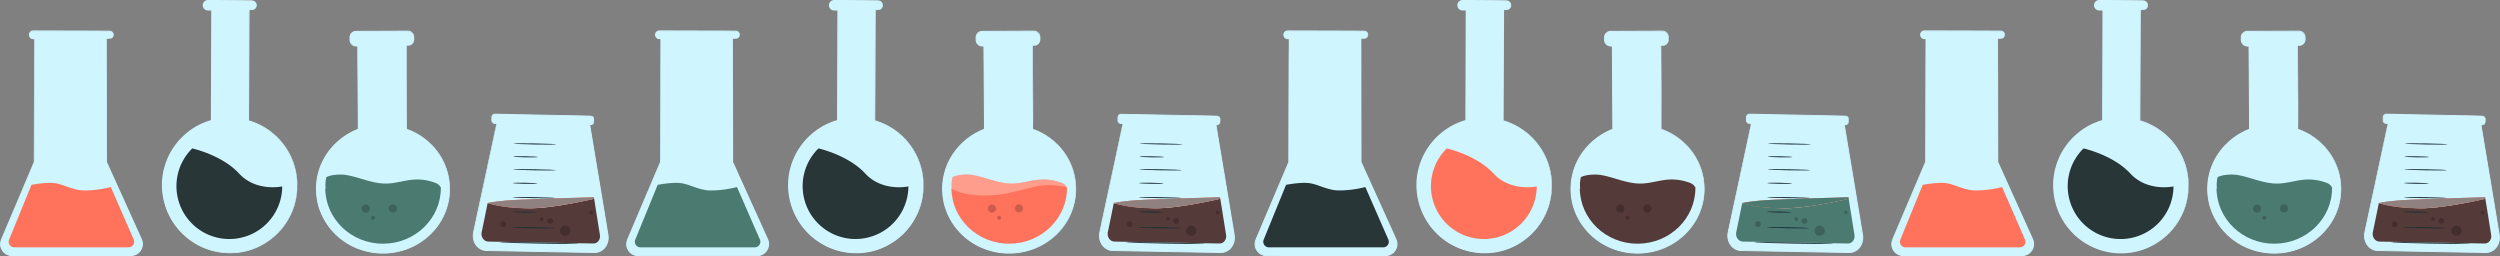 <?xml version="1.0" encoding="UTF-8"?> <svg xmlns="http://www.w3.org/2000/svg" id="Слой_1" data-name="Слой 1" viewBox="0 0 1903.39 194.97"><rect x="0" y="0" width="1903.39" height="194.97" fill="#808080" stroke="none"/> <defs> <style>.cls-1{fill:#cff5ff;}.cls-2{fill:#ff735d;}.cls-3{opacity:0.3;}.cls-4{fill:#fff;}.cls-5{opacity:0.2;}.cls-6{fill:#543a38;}.cls-7{fill:#8e8180;}.cls-8{fill:#1a2e35;}.cls-9{fill:#283638;}.cls-10{fill:#4b7a71;}</style> </defs> <path class="cls-1" d="M786.55,98.13,786,25.59l-37,.26.52,72.54c-18.83,7.26-32.07,25.06-31.93,45.79.19,27,23.06,48.77,51.08,48.57s50.57-22.27,50.38-49.29C819,122.73,805.48,105.12,786.55,98.13Z"></path> <path class="cls-1" d="M786.55,98.13s.4.13,1.13.42,1.81.64,3.18,1.33a50.42,50.42,0,0,1,11.22,7.17c1.11.93,2.21,2,3.37,3.11s2.29,2.39,3.35,3.81a45.58,45.58,0,0,1,6.07,9.73,48,48,0,0,1-1.2,42.8,50.32,50.32,0,0,1-11,13.75,51.38,51.38,0,0,1-16.23,9.62,52.9,52.9,0,0,1-40.18-1.63A50.64,50.64,0,0,1,728.8,175a49.66,49.66,0,0,1-10.25-20.23c-.45-1.88-.69-3.82-1-5.74-.08-2-.33-3.9-.26-5.87a45.75,45.75,0,0,1,1.63-11.71,44.8,44.8,0,0,1,4.52-11.09,48.94,48.94,0,0,1,7-9.54,53.88,53.88,0,0,1,8.87-7.55A56.88,56.88,0,0,1,749.44,98l-.25.37c-.17-26.16-.32-50.63-.46-72.54v-.34h.34l37-.21h.3v.3c.09,22.35.17,40.45.22,53,0,6.26,0,11.12,0,14.46,0,1.64,0,2.9,0,3.77s0,1.31,0,1.31,0-.42,0-1.26,0-2.11-.06-3.73c0-3.32-.1-8.17-.18-14.41-.12-12.58-.3-30.73-.52-53.14l.29.29-37,.32.34-.35c.17,21.91.36,46.38.56,72.53v.27l-.26.11a56.58,56.58,0,0,0-10,5.2,53,53,0,0,0-8.72,7.43,47.89,47.89,0,0,0-6.86,9.38,44.45,44.45,0,0,0-4.45,10.91,45.07,45.07,0,0,0-1.6,11.51c-.07,1.94.18,3.86.25,5.77.31,1.89.55,3.8,1,5.65a48.86,48.86,0,0,0,10.07,19.89,49.78,49.78,0,0,0,17.18,13,51.45,51.45,0,0,0,20.14,4.76,52.12,52.12,0,0,0,19.47-3.09,50.73,50.73,0,0,0,16-9.45,49.82,49.82,0,0,0,10.9-13.55,45.84,45.84,0,0,0,5.1-15.22,46.47,46.47,0,0,0-3.76-27.09,45.45,45.45,0,0,0-6-9.68c-1-1.42-2.24-2.61-3.3-3.8s-2.23-2.19-3.33-3.12A51.08,51.08,0,0,0,790.79,100c-1.35-.71-2.48-1.09-3.17-1.43Z"></path> <path class="cls-2" d="M812.39,142.8c-1.45-2.5-2.9-3.19-5.66-4.12a38.8,38.8,0,0,0-15.2-1.92c-6.93.52-13.65,2.9-20.6,3-10.38.17-20.11-4.68-30.32-6.49-4.22-.75-11.65-.4-15.42,1.61a26,26,0,0,0,.09,12.18l40.7,8.57L791.31,148l13.14-.09Z"></path> <g class="cls-3"> <path class="cls-4" d="M812.39,142.8c-1.45-2.5-2.9-3.19-5.66-4.12a38.8,38.8,0,0,0-15.2-1.92c-6.93.52-13.65,2.9-20.6,3-10.38.17-20.11-4.68-30.32-6.49-4.22-.75-11.65-.4-15.42,1.61a26,26,0,0,0,.09,12.18l40.7,8.57L791.31,148l13.14-.09Z"></path> </g> <path class="cls-2" d="M724.38,143.42c.17,23.44,20,42.31,44.31,42.13s43.87-19.31,43.7-42.75c0,0-8-3-20.69-1.4-5,.63-22.11,5.87-31.72,6.85-26,2.64-35.6-4.83-35.6-4.83"></path> <rect class="cls-1" x="743.27" y="23.79" width="48.63" height="11.09" rx="4.61" transform="translate(-0.19 5.42) rotate(-0.4)"></rect> <path class="cls-1" d="M787.33,34.75s.39,0,1.1-.23a4.6,4.6,0,0,0,2.5-1.83,4.5,4.5,0,0,0,.76-2.1c0-.8,0-1.8-.05-2.75a4.4,4.4,0,0,0-1.31-2.68,4.34,4.34,0,0,0-3.06-1.22l-39.43.4a4.23,4.23,0,0,0-4,2.85,7.81,7.81,0,0,0-.22,2.64,4.89,4.89,0,0,0,.46,2.49,4.27,4.27,0,0,0,4,2.32l5.12,0,17.73,0,12,0,3.24.05a5.31,5.31,0,0,1,1.14.08,8.41,8.41,0,0,1-1.13.09l-3.25.1-12,.21-17.72.21-5.13,0a5,5,0,0,1-4.73-2.74,5.69,5.69,0,0,1-.55-2.84v-1.4a4.72,4.72,0,0,1,.26-1.49,5,5,0,0,1,4.71-3.41l39.42-.16a4.92,4.92,0,0,1,3.44,1.43,4.85,4.85,0,0,1,1.39,3c0,1.05,0,1.92,0,2.83a4.74,4.74,0,0,1-.88,2.25,4.61,4.61,0,0,1-2.72,1.79A3.09,3.09,0,0,1,787.33,34.75Z"></path> <g class="cls-5"> <path d="M758.34,158.79a3.1,3.1,0,1,1-3.12-3.07A3.11,3.11,0,0,1,758.34,158.79Z"></path> </g> <g class="cls-5"> <path d="M778.91,158.64a3.1,3.1,0,1,1-3.11-3.07A3.09,3.09,0,0,1,778.91,158.64Z"></path> </g> <g class="cls-5"> <path d="M762.32,165.79a1.55,1.55,0,1,1-1.56-1.53A1.54,1.54,0,0,1,762.32,165.79Z"></path> </g> <path class="cls-1" d="M855.31,91.56c0,.61-4.95,24.09-10,48-2.91,13.74-5.86,27.62-7.95,37.42-1.48,7,3.23,13.64,9.7,13.76l82.41,1.5c6.43.12,11.37-6.3,10.21-13.28L925.41,92.84Z"></path> <path class="cls-1" d="M855.31,91.56s.4,0,1.22,0l3.64,0,14,.17,51.24.77h.26l.05.27c2.51,15.09,5.38,32.32,8.5,51,1.55,9.37,3.17,19.11,4.83,29.13l.63,3.78a31.67,31.67,0,0,1,.51,3.87,12.26,12.26,0,0,1-2.25,7.57,10.3,10.3,0,0,1-6.69,4.33,21.17,21.17,0,0,1-4,.12l-4-.07-71.12-1.33-4.07-.08a11.36,11.36,0,0,1-4.07-.59,10.63,10.63,0,0,1-5.9-5.33,11.5,11.5,0,0,1-1.21-3.76,12,12,0,0,1,0-3.88c.46-2.51,1-4.89,1.52-7.28,2-9.5,3.93-18.35,5.67-26.43,6.87-32,10.77-50.16,11.23-52.32a7.37,7.37,0,0,1-.12.94c-.12.64-.29,1.54-.5,2.72-.49,2.42-1.19,5.93-2.09,10.44-1.89,9.08-4.6,22.17-8,38.33-1.7,8.1-3.57,16.95-5.57,26.46-.49,2.38-1.05,4.81-1.5,7.25a11.3,11.3,0,0,0,0,3.67,11,11,0,0,0,1.14,3.54,10,10,0,0,0,5.51,5,10.66,10.66,0,0,0,3.85.54l4.07.07,71.11,1.27,4,.07a21.61,21.61,0,0,0,3.88-.1,9.59,9.59,0,0,0,6.18-4,11.59,11.59,0,0,0,2.1-7.08,31.3,31.3,0,0,0-.5-3.76l-.63-3.78L933.48,144c-3.08-18.73-5.91-36-8.38-51.07l.31.27-51-1.1-14.08-.34-3.69-.1Z"></path> <path class="cls-1" d="M859.79,94.34c0,.9-12,62.07-16.29,82.38-.78,3.65,1.68,7.15,5.07,7.21l79.95,1.46c3.13.05,5.54-3.08,5-6.48L920.21,95.44Z"></path> <path class="cls-6" d="M930.06,157.36l3.43,21.55c.57,3.4-1.84,6.53-5,6.48l-79.95-1.46c-3.39-.06-5.85-3.56-5.07-7.21,1.11-5.24,2.74-13.2,4.53-22.15a141.1,141.1,0,0,0,33.23,4c17.58-.13,47.84-7.29,47.84-7.29Z"></path> <rect class="cls-1" x="886.61" y="52.31" width="6.92" height="77.66" rx="2.32" transform="translate(782.71 979.39) rotate(-88.95)"></rect> <path class="cls-1" d="M926.51,95.26a2.59,2.59,0,0,0,1.49-.61,2.27,2.27,0,0,0,.75-1.74c0-.78.07-1.77,0-2.73a2.24,2.24,0,0,0-2.47-1.65l-4.14,0L912,88.36l-58.39-.94a1.92,1.92,0,0,0-1.53.72,2.44,2.44,0,0,0-.43,1.76c0,.67-.06,1.48,0,2a1.91,1.91,0,0,0,1,1.36,1.8,1.8,0,0,0,.82.23l1,0,2.06,0,4.06.07,15.5.31,26.25.57L920,95l4.81.16,1.25.06a2.14,2.14,0,0,1,.43.05,1.34,1.34,0,0,1-.43,0H920l-17.7-.19-26.25-.39-15.5-.26-4.07-.07-2.06,0-1.05,0a2.81,2.81,0,0,1-1.16-.33,2.73,2.73,0,0,1-1.37-1.94c-.08-.84,0-1.44,0-2.18a5.74,5.74,0,0,1,.07-1.13,2.85,2.85,0,0,1,.53-1.11,2.72,2.72,0,0,1,2.19-1L912,87.79,922.1,88l4.14.11a2.83,2.83,0,0,1,1.82.51,2.4,2.4,0,0,1,.94,1.46,23.59,23.59,0,0,1,0,2.81,2.42,2.42,0,0,1-.89,1.85A1.94,1.94,0,0,1,926.51,95.26Z"></path> <path class="cls-2" d="M848,154.57s6.84-1.74,24.11-2.51,56.78-1.89,56.78-1.89l.18,1.15s-30.21,7.39-50.79,7.27S848,154.57,848,154.57Z"></path> <path class="cls-7" d="M848,154.57s6.84-1.74,24.11-2.51,56.78-1.89,56.78-1.89l.18,1.15s-30.21,7.39-50.79,7.27S848,154.57,848,154.57Z"></path> <path class="cls-8" d="M899.88,129.57c0,.22-7.3.27-16.29.1s-16.29-.47-16.29-.7,7.3-.27,16.3-.11S899.89,129.34,899.88,129.57Z"></path> <path class="cls-8" d="M899.5,150.78c0,.22-7.3.27-16.3.11s-16.29-.48-16.29-.71,7.3-.27,16.3-.1S899.5,150.55,899.5,150.78Z"></path> <path class="cls-8" d="M899.08,173.68c0,.23-7.3.27-16.3.11s-16.29-.48-16.28-.7,7.3-.28,16.3-.11S899.08,173.46,899.08,173.68Z"></path> <path class="cls-8" d="M900.24,109.9c0,.23-7.3.28-16.3.11s-16.28-.48-16.28-.7,7.3-.27,16.3-.11S900.25,109.68,900.24,109.9Z"></path> <path class="cls-8" d="M886.3,119.56c0,.22-4.22.33-9.42.23s-9.41-.35-9.4-.58,4.22-.32,9.42-.23S886.31,119.33,886.3,119.56Z"></path> <path class="cls-8" d="M885.93,139.71c0,.23-4.22.33-9.41.24s-9.41-.36-9.41-.58,4.22-.33,9.42-.23S885.94,139.49,885.93,139.71Z"></path> <path class="cls-8" d="M885.53,161.62c0,.22-4.22.33-9.41.23s-9.41-.35-9.41-.57,4.22-.33,9.42-.24S885.54,161.4,885.53,161.62Z"></path> <path class="cls-8" d="M917.78,185.62c0,.22-13.63.15-30.42-.15s-30.41-.74-30.41-1,13.62-.16,30.42.15S917.78,185.39,917.78,185.62Z"></path> <g class="cls-5"> <path d="M897.69,168.4a2.2,2.2,0,1,1-2.14-2.46A2.31,2.31,0,0,1,897.69,168.4Z"></path> </g> <g class="cls-5"> <path d="M862.19,170.89a2.2,2.2,0,1,1-2.14-2.45A2.32,2.32,0,0,1,862.19,170.89Z"></path> </g> <g class="cls-5"> <path d="M910.93,176.09a3.92,3.92,0,1,1-3.81-4.38A4.11,4.11,0,0,1,910.93,176.09Z"></path> </g> <g class="cls-5"> <path d="M890.5,166.82a1.32,1.32,0,1,1-1.29-1.48A1.38,1.38,0,0,1,890.5,166.82Z"></path> </g> <g class="cls-5"> <path d="M928.27,161.78a1.32,1.32,0,1,1-2.63-.05,1.32,1.32,0,1,1,2.63.05Z"></path> </g> <path class="cls-1" d="M703.05,141.36A51.28,51.28,0,0,0,666,92l.25-88.18-28.11-.08-.25,88.17a51.28,51.28,0,1,0,65.19,49.5Z"></path> <path class="cls-1" d="M703.05,141.36s0,.39,0,1.16-.07,1.93-.12,3.38-.44,3.31-.73,5.48c-.2,1.08-.53,2.21-.83,3.43-.15.62-.32,1.25-.48,1.9s-.47,1.28-.71,1.95a51.55,51.55,0,0,1-33.94,32.14,51.93,51.93,0,0,1-65.5-58.59,52.74,52.74,0,0,1,3.14-10.74,56,56,0,0,1,2.43-5.14,53.51,53.51,0,0,1,3.06-4.86,50.2,50.2,0,0,1,7.68-8.7,52.3,52.3,0,0,1,9.59-6.88,55.75,55.75,0,0,1,11.07-4.58l-.42.55c0-6.9,0-14.26.06-21.69.07-23.06.14-45.38.21-66.48V3.13h.56l28.11.1h.54v.54c-.15,34-.29,64-.4,88.18l-.28-.38A51.64,51.64,0,0,1,700.29,124,53.68,53.68,0,0,1,703,136.82c.07,1.49.07,2.63.09,3.39s0,1.15,0,1.15,0-.39-.1-1.15-.12-1.92-.2-3.37a56.24,56.24,0,0,0-2.86-12.69,51.41,51.41,0,0,0-34-31.83l-.29-.08v-.3c0-24.16.07-54.18.11-88.17l.54.54-28.11-.06.56-.56c0,21.1-.11,43.43-.17,66.48,0,7.43,0,14.79-.06,21.7v.42l-.42.13a55,55,0,0,0-10.83,4.48,51.13,51.13,0,0,0-9.38,6.72,49,49,0,0,0-7.53,8.51,53.14,53.14,0,0,0-3,4.74,53.7,53.7,0,0,0-2.39,5,51.69,51.69,0,0,0-3.08,10.5,50.89,50.89,0,0,0,97.95,26.11c.24-.66.49-1.3.72-1.93s.34-1.26.51-1.87c.3-1.21.66-2.33.87-3.39.32-2.15.72-4,.83-5.44s.18-2.56.23-3.37S703.05,141.36,703.05,141.36Z"></path> <path class="cls-1" d="M668.47,7.55l-33.37-.1A3.43,3.43,0,0,1,631.67,4h0A3.45,3.45,0,0,1,635.12.58l33.37.1a3.43,3.43,0,0,1,3.42,3.44h0A3.44,3.44,0,0,1,668.47,7.55Z"></path> <path class="cls-1" d="M668.47,7.55a8,8,0,0,1,.85-.23,3.35,3.35,0,0,0,1.87-1.5A3.18,3.18,0,0,0,671,2.3a3.08,3.08,0,0,0-1.89-1.18,24.69,24.69,0,0,0-2.77,0c-8,.09-19,.12-31.22.09a2.85,2.85,0,0,0-1.51,5.28,3,3,0,0,0,1.74.44h2.09l4.06,0,14,.17,9.46.21a20.22,20.22,0,0,1,3.47.24,20.57,20.57,0,0,1-3.47.22l-9.47.15L641.5,8h-6.16a4.07,4.07,0,0,1-2.33-.6A4,4,0,0,1,635.12,0c12.19,0,23.23.13,31.22.26a23.78,23.78,0,0,1,2.92.13,3.8,3.8,0,0,1,2.27,1.53,3.7,3.7,0,0,1,0,4.15,3.37,3.37,0,0,1-2.19,1.47C668.78,7.65,668.46,7.58,668.47,7.55Z"></path> <path class="cls-9" d="M691.62,141.92A40.26,40.26,0,1,1,623.13,113s22.51,4.92,35.64,19.12S691.62,141.92,691.62,141.92Z"></path> <path class="cls-1" d="M502.8,25.87v97.57l-24.93,58.91a8.75,8.75,0,0,0,8.06,12.17h90.4a8.76,8.76,0,0,0,8-12.37l-26.54-58.71V25.87Z"></path> <path class="cls-1" d="M502.8,25.87s.3,0,.92,0l2.75,0,10.76-.07,40.54-.15h.28v.28c0,25.31.08,58.95.13,97.57l0-.17c6.27,13.85,12.86,28.43,19.71,43.55q2.57,5.69,5.18,11.45l1.31,2.9a13,13,0,0,1,1.07,3.11,9.92,9.92,0,0,1-.08,3.35,10,10,0,0,1-1.27,3.11,10.39,10.39,0,0,1-2.31,2.46,10.1,10.1,0,0,1-3,1.46,13.21,13.21,0,0,1-3.34.31H495.56c-3.38,0-6.7,0-10.05,0a9.12,9.12,0,0,1-8-5.59,8.87,8.87,0,0,1-.63-5,22,22,0,0,1,1.65-4.6q1.88-4.4,3.69-8.7,3.66-8.61,7.13-16.81l13.15-30.94,0,.14c.08-29.86.14-54.28.19-71.27,0-8.43.07-15,.09-19.52,0-2.2,0-3.9,0-5.07s0-1.71,0-1.71,0,.62,0,1.78,0,2.91,0,5.15c0,4.52.05,11.13.09,19.59,0,16.94.11,41.28.19,71.05v.07l0,.07c-4.08,9.68-8.45,20-13.07,31q-3.45,8.2-7.1,16.82l-3.67,8.71a20.7,20.7,0,0,0-1.59,4.41,8.13,8.13,0,0,0,.57,4.51,8.28,8.28,0,0,0,7.28,5.06c3.27.05,6.64,0,10,0h79.81a12.18,12.18,0,0,0,3.11-.28,8.27,8.27,0,0,0,4.83-3.54,9.38,9.38,0,0,0,1.16-2.8,9.28,9.28,0,0,0,.06-3c-.37-2-1.5-3.85-2.3-5.79q-2.61-5.77-5.17-11.45c-6.84-15.14-13.42-29.72-19.67-43.58l0-.08v-.09c0-38.62.1-72.26.14-97.57l.28.28L517.39,26l-10.81-.07-2.81,0Z"></path> <path class="cls-10" d="M561.1,142.4l17.44,39.92a4.26,4.26,0,0,1-3.76,6h-87.3a4.26,4.26,0,0,1-3.8-5.93l17.05-41.66s11.12-2.21,17.9-1.26S532.53,145,541,145A80.55,80.55,0,0,0,561.1,142.4Z"></path> <path class="cls-1" d="M560.22,29.47H502a2.89,2.89,0,0,1-2.89-2.89h0A2.89,2.89,0,0,1,502,23.69h58.18a2.89,2.89,0,0,1,2.89,2.89h0A2.89,2.89,0,0,1,560.22,29.47Z"></path> <path class="cls-1" d="M560.22,29.47a4.2,4.2,0,0,0,1.27-.4,2.78,2.78,0,0,0,1.35-3.18,2.7,2.7,0,0,0-1.75-1.84,4.38,4.38,0,0,0-1.53-.13l-1.75,0L549.6,24,502,24.14a2.44,2.44,0,0,0-1.68,4.2,2.39,2.39,0,0,0,1.25.64,13.42,13.42,0,0,0,1.59,0h3.31l12.63,0,21.38.1,14.41.15,3.92.08a8.11,8.11,0,0,1,1.37.09,8.11,8.11,0,0,1-1.37.09l-3.92.09-14.41.14-21.38.1-12.63,0H503.2a13.4,13.4,0,0,1-1.75-.06,3.34,3.34,0,0,1,.59-6.62l47.56.13,8.21.07,1.75,0a4.5,4.5,0,0,1,1.67.19,3.05,3.05,0,0,1,1.61,4.44,3,3,0,0,1-1.26,1.14A2.2,2.2,0,0,1,560.22,29.47Z"></path> <path class="cls-1" d="M1265,98.13l-.52-72.54-37,.26.51,72.54c-18.82,7.26-32.07,25.06-31.92,45.79.19,27,23.05,48.77,51.07,48.57s50.57-22.27,50.38-49.29C1297.39,122.73,1283.89,105.12,1265,98.13Z"></path> <path class="cls-1" d="M1265,98.13s.39.13,1.12.42,1.82.64,3.18,1.33a50.42,50.42,0,0,1,11.22,7.17c1.11.93,2.21,2,3.37,3.11s2.29,2.39,3.35,3.81a45.19,45.19,0,0,1,6.07,9.73,48,48,0,0,1-1.2,42.8,50.32,50.32,0,0,1-11,13.75,51.44,51.44,0,0,1-16.22,9.62,52.93,52.93,0,0,1-19.74,3.17,52.4,52.4,0,0,1-20.44-4.8A50.54,50.54,0,0,1,1207.22,175,49.53,49.53,0,0,1,1197,154.79c-.45-1.88-.7-3.82-1-5.74-.08-2-.32-3.9-.26-5.87a46.65,46.65,0,0,1,1.63-11.71,44.83,44.83,0,0,1,4.53-11.09,48.13,48.13,0,0,1,7-9.54,53.4,53.4,0,0,1,8.86-7.55A57.57,57.57,0,0,1,1227.85,98l-.25.37c-.17-26.16-.32-50.63-.46-72.54v-.34h.34l37-.21h.3v.3c.09,22.35.17,40.45.23,53,0,6.26,0,11.12,0,14.46,0,1.64,0,2.9,0,3.77s0,1.31,0,1.31,0-.42,0-1.26,0-2.11-.06-3.73c0-3.32-.1-8.17-.18-14.41-.12-12.58-.3-30.73-.52-53.14l.3.29-37,.32.34-.35c.17,21.91.36,46.38.56,72.53v.27l-.26.11a56.58,56.58,0,0,0-10,5.2,53.42,53.42,0,0,0-8.72,7.43,47.89,47.89,0,0,0-6.86,9.38,44.45,44.45,0,0,0-4.45,10.91,45.52,45.52,0,0,0-1.6,11.51c-.06,1.94.18,3.86.25,5.77.31,1.89.55,3.8,1,5.65a48.86,48.86,0,0,0,10.07,19.89,49.78,49.78,0,0,0,17.18,13,51.45,51.45,0,0,0,20.14,4.76,52.12,52.12,0,0,0,19.47-3.09,50.73,50.73,0,0,0,16-9.45,49.63,49.63,0,0,0,10.9-13.55,47.47,47.47,0,0,0,1.34-42.31,45.45,45.45,0,0,0-6-9.68,48.68,48.68,0,0,0-3.3-3.8c-1.14-1.11-2.22-2.19-3.32-3.12A51.34,51.34,0,0,0,1269.2,100c-1.35-.71-2.47-1.09-3.17-1.43Z"></path> <path class="cls-6" d="M1290.81,142.8c-1.46-2.5-2.91-3.19-5.67-4.12a38.8,38.8,0,0,0-15.2-1.92c-6.93.52-13.65,2.9-20.59,3-10.38.17-20.12-4.68-30.33-6.49-4.22-.75-11.65-.4-15.42,1.61a26,26,0,0,0,.09,12.18l40.7,8.57,25.33-7.61,13.14-.09Z"></path> <path class="cls-6" d="M1202.79,143.42c.17,23.44,20,42.31,44.31,42.13s43.87-19.31,43.71-42.75c0,0-8-3-20.7-1.4-5,.63-22.11,5.87-31.72,6.85-26,2.64-35.6-4.83-35.6-4.83"></path> <rect class="cls-1" x="1221.68" y="23.79" width="48.63" height="11.09" rx="4.61" transform="translate(-0.18 8.8) rotate(-0.4)"></rect> <path class="cls-1" d="M1265.74,34.75s.4,0,1.1-.23a4.62,4.62,0,0,0,2.51-1.83,4.5,4.5,0,0,0,.75-2.1c0-.8,0-1.8,0-2.75a4.44,4.44,0,0,0-1.3-2.68,4.38,4.38,0,0,0-3.07-1.22l-39.42.4a4.24,4.24,0,0,0-4,2.85,7.81,7.81,0,0,0-.22,2.64,4.89,4.89,0,0,0,.46,2.49,4.28,4.28,0,0,0,4,2.32l5.12,0,17.73,0,11.95,0,3.25.05a5.25,5.25,0,0,1,1.13.08,8.41,8.41,0,0,1-1.13.09l-3.25.1-11.95.21-17.72.21-5.13,0a5.06,5.06,0,0,1-4.73-2.74,5.69,5.69,0,0,1-.55-2.84v-1.4a4.72,4.72,0,0,1,.26-1.49,5,5,0,0,1,4.71-3.41l39.43-.16a4.84,4.84,0,0,1,4.82,4.43c0,1.05,0,1.92,0,2.83a4.74,4.74,0,0,1-.88,2.25,4.61,4.61,0,0,1-2.72,1.79A3.09,3.09,0,0,1,1265.74,34.75Z"></path> <g class="cls-5"> <path d="M1236.75,158.79a3.1,3.1,0,1,1-3.12-3.07A3.11,3.11,0,0,1,1236.75,158.79Z"></path> </g> <g class="cls-5"> <path d="M1257.33,158.64a3.1,3.1,0,1,1-3.12-3.07A3.1,3.1,0,0,1,1257.33,158.64Z"></path> </g> <g class="cls-5"> <path d="M1240.73,165.79a1.55,1.55,0,1,1-1.55-1.53A1.54,1.54,0,0,1,1240.73,165.79Z"></path> </g> <path class="cls-1" d="M1333.72,91.56c0,.61-5,24.09-10,48l-8,37.42c-1.49,7,3.22,13.64,9.69,13.76l82.42,1.5c6.43.12,11.36-6.3,10.2-13.28l-14.24-86.14Z"></path> <path class="cls-1" d="M1333.72,91.56s.41,0,1.22,0l3.64,0,14,.17,51.24.77h.26l.05.27c2.51,15.09,5.38,32.32,8.5,51,1.56,9.37,3.17,19.11,4.83,29.13l.63,3.78a31.67,31.67,0,0,1,.51,3.87,12.26,12.26,0,0,1-2.24,7.57,10.35,10.35,0,0,1-6.7,4.33,21.14,21.14,0,0,1-4,.12l-4-.07-71.11-1.33-4.08-.08a11.39,11.39,0,0,1-4.07-.59,10.63,10.63,0,0,1-5.9-5.33,11.48,11.48,0,0,1-1.2-3.76,11.75,11.75,0,0,1,0-3.88c.47-2.51,1-4.89,1.52-7.28,2-9.5,3.94-18.35,5.67-26.43,6.87-32,10.77-50.16,11.23-52.32a7.37,7.37,0,0,1-.12.94c-.12.64-.28,1.54-.5,2.72-.48,2.42-1.19,5.93-2.09,10.44-1.88,9.08-4.6,22.17-8,38.33-1.7,8.1-3.57,16.95-5.57,26.46-.49,2.38-1,4.81-1.49,7.25a11.3,11.3,0,0,0,0,3.67,11,11,0,0,0,1.14,3.54,9.94,9.94,0,0,0,5.52,5,10.58,10.58,0,0,0,3.84.54l4.07.07,71.11,1.27,4,.07a21.61,21.61,0,0,0,3.88-.1,9.57,9.57,0,0,0,6.18-4,11.52,11.52,0,0,0,2.1-7.08,31.3,31.3,0,0,0-.5-3.76c-.21-1.26-.42-2.52-.62-3.78-1.66-10-3.26-19.77-4.8-29.13-3.08-18.73-5.9-36-8.38-51.07l.31.27-51-1.1-14.07-.34-3.7-.1Z"></path> <path class="cls-1" d="M1338.2,94.34c0,.9-12,62.07-16.29,82.38-.78,3.65,1.69,7.15,5.08,7.21l79.94,1.46c3.13.05,5.54-3.08,5-6.48l-13.28-83.47Z"></path> <path class="cls-10" d="M1408.47,157.36l3.43,21.55c.57,3.4-1.84,6.53-5,6.48L1327,183.93c-3.39-.06-5.86-3.56-5.08-7.21,1.11-5.24,2.74-13.2,4.53-22.15a141.1,141.1,0,0,0,33.23,4c17.59-.13,47.84-7.29,47.84-7.29Z"></path> <rect class="cls-1" x="1365.02" y="52.31" width="6.92" height="77.66" rx="2.32" transform="translate(1252.39 1457.73) rotate(-88.95)"></rect> <path class="cls-1" d="M1404.92,95.26a2.59,2.59,0,0,0,1.49-.61,2.27,2.27,0,0,0,.75-1.74c0-.78.07-1.77-.05-2.73a2.24,2.24,0,0,0-2.47-1.65l-4.14,0-10.08-.13L1332,87.42a1.94,1.94,0,0,0-1.54.72,2.44,2.44,0,0,0-.43,1.76c0,.67-.06,1.48,0,2a1.93,1.93,0,0,0,1,1.36,1.8,1.8,0,0,0,.82.23l1,0,2.06,0,4.06.07,15.5.31,26.25.57,17.69.45,4.81.16,1.25.06a2.14,2.14,0,0,1,.43.05,1.34,1.34,0,0,1-.43,0h-6.06l-17.7-.19-26.25-.39-15.5-.26-4.07-.07-2.06,0-1,0a2.81,2.81,0,0,1-1.16-.33,2.76,2.76,0,0,1-1.37-1.94c-.08-.84,0-1.44,0-2.18a7.85,7.85,0,0,1,.07-1.13,2.74,2.74,0,0,1,.54-1.11,2.71,2.71,0,0,1,2.18-1l58.38,1.18,10.08.24,4.14.11a2.88,2.88,0,0,1,1.83.51,2.43,2.43,0,0,1,.93,1.46,21.64,21.64,0,0,1,0,2.81,2.45,2.45,0,0,1-.88,1.85A2,2,0,0,1,1404.92,95.26Z"></path> <path class="cls-2" d="M1326.44,154.57s6.84-1.74,24.11-2.51,56.78-1.89,56.78-1.89l.18,1.15s-30.2,7.39-50.79,7.27S1326.44,154.57,1326.44,154.57Z"></path> <path class="cls-10" d="M1326.44,154.57s6.84-1.74,24.11-2.51,56.78-1.89,56.78-1.89l.18,1.15s-30.2,7.39-50.79,7.27S1326.44,154.57,1326.44,154.57Z"></path> <path class="cls-8" d="M1378.3,129.57c0,.22-7.31.27-16.3.1s-16.29-.47-16.29-.7,7.3-.27,16.3-.11S1378.3,129.34,1378.3,129.57Z"></path> <path class="cls-8" d="M1377.91,150.78c0,.22-7.3.27-16.3.11s-16.29-.48-16.28-.71,7.3-.27,16.3-.1S1377.91,150.55,1377.91,150.78Z"></path> <path class="cls-8" d="M1377.49,173.68c0,.23-7.3.27-16.3.11s-16.29-.48-16.28-.7,7.3-.28,16.3-.11S1377.5,173.46,1377.49,173.68Z"></path> <path class="cls-8" d="M1378.65,109.9c0,.23-7.3.28-16.29.11s-16.29-.48-16.29-.7,7.3-.27,16.3-.11S1378.66,109.68,1378.65,109.9Z"></path> <path class="cls-8" d="M1364.71,119.56c0,.22-4.22.33-9.41.23s-9.41-.35-9.41-.58,4.22-.32,9.42-.23S1364.72,119.33,1364.71,119.56Z"></path> <path class="cls-8" d="M1364.35,139.71c0,.23-4.23.33-9.42.24s-9.41-.36-9.41-.58,4.22-.33,9.42-.23S1364.35,139.49,1364.35,139.71Z"></path> <path class="cls-8" d="M1364,161.62c0,.22-4.23.33-9.42.23s-9.41-.35-9.41-.57,4.22-.33,9.42-.24S1364,161.4,1364,161.62Z"></path> <path class="cls-8" d="M1396.19,185.62c0,.22-13.62.15-30.42-.15s-30.41-.74-30.41-1,13.62-.16,30.43.15S1396.19,185.39,1396.19,185.62Z"></path> <g class="cls-5"> <path d="M1376.1,168.4a2.2,2.2,0,1,1-2.14-2.46A2.31,2.31,0,0,1,1376.1,168.4Z"></path> </g> <g class="cls-5"> <path d="M1340.6,170.89a2.2,2.2,0,1,1-2.14-2.45A2.31,2.31,0,0,1,1340.6,170.89Z"></path> </g> <g class="cls-5"> <path d="M1389.35,176.09a3.92,3.92,0,1,1-3.82-4.38A4.13,4.13,0,0,1,1389.35,176.09Z"></path> </g> <g class="cls-5"> <path d="M1368.91,166.82a1.32,1.32,0,1,1-2.63,0,1.32,1.32,0,1,1,2.63,0Z"></path> </g> <g class="cls-5"> <path d="M1406.68,161.78a1.32,1.32,0,1,1-1.29-1.47A1.39,1.39,0,0,1,1406.68,161.78Z"></path> </g> <path class="cls-1" d="M1181.46,141.36A51.27,51.27,0,0,0,1144.38,92l.25-88.18-28.11-.08-.25,88.17a51.28,51.28,0,1,0,65.19,49.5Z"></path> <path class="cls-1" d="M1181.46,141.36s0,.39,0,1.16-.08,1.93-.13,3.38-.44,3.31-.73,5.48c-.19,1.08-.53,2.21-.83,3.43-.15.62-.31,1.25-.48,1.9s-.46,1.28-.71,1.95a51.55,51.55,0,0,1-33.94,32.14,51.93,51.93,0,0,1-65.5-58.59,52.74,52.74,0,0,1,3.14-10.74,56,56,0,0,1,2.43-5.14,53.51,53.51,0,0,1,3.06-4.86,50.63,50.63,0,0,1,7.68-8.7,53,53,0,0,1,9.59-6.88,56,56,0,0,1,11.07-4.58l-.42.55c0-6.9,0-14.26.06-21.69.07-23.06.14-45.38.21-66.48V3.13h.56l28.11.1h.54v.54c-.15,34-.29,64-.4,88.18l-.28-.38A51.64,51.64,0,0,1,1178.7,124a52.69,52.69,0,0,1,2.68,12.82c.07,1.49.07,2.63.09,3.39s0,1.15,0,1.15,0-.39-.1-1.15-.12-1.92-.2-3.37a55.69,55.69,0,0,0-2.86-12.69,51.41,51.41,0,0,0-34-31.83l-.29-.08v-.3c0-24.16.07-54.18.11-88.17l.54.54-28.11-.06.56-.56c0,21.1-.11,43.43-.16,66.48,0,7.43-.05,14.79-.07,21.7v.42l-.42.13a55,55,0,0,0-10.83,4.48,51.13,51.13,0,0,0-9.38,6.72,48.49,48.49,0,0,0-7.52,8.51,51.06,51.06,0,0,0-3,4.74,53.62,53.62,0,0,0-2.38,5,51.09,51.09,0,0,0-3.09,10.5,51.88,51.88,0,0,0,4.22,30.72,50.94,50.94,0,0,0,93.73-4.61c.25-.66.49-1.3.72-1.93s.34-1.26.51-1.87c.31-1.21.66-2.33.87-3.39.32-2.15.72-4,.83-5.44s.18-2.56.23-3.37S1181.46,141.36,1181.46,141.36Z"></path> <path class="cls-1" d="M1146.88,7.55l-33.37-.1A3.42,3.42,0,0,1,1110.09,4h0a3.43,3.43,0,0,1,3.44-3.43l33.37.1a3.42,3.42,0,0,1,3.42,3.44h0A3.43,3.43,0,0,1,1146.88,7.55Z"></path> <path class="cls-1" d="M1146.88,7.55a7.84,7.84,0,0,1,.86-.23,3.37,3.37,0,0,0,1.86-1.5,3.18,3.18,0,0,0-.19-3.52,3.05,3.05,0,0,0-1.89-1.18,24.69,24.69,0,0,0-2.77,0c-8,.09-19,.12-31.22.09A2.85,2.85,0,0,0,1112,6.45a3,3,0,0,0,1.74.44h2.1l4.05,0,14,.17,9.46.21a20.22,20.22,0,0,1,3.47.24,20.57,20.57,0,0,1-3.47.22l-9.46.15-14,.09h-6.15a4.08,4.08,0,0,1-2.34-.6A4,4,0,0,1,1113.53,0c12.2,0,23.23.13,31.22.26a23.78,23.78,0,0,1,2.92.13,3.8,3.8,0,0,1,2.27,1.53,3.7,3.7,0,0,1,0,4.15,3.38,3.38,0,0,1-2.18,1.47C1147.19,7.65,1146.88,7.58,1146.88,7.55Z"></path> <path class="cls-2" d="M1170,141.92a40.27,40.27,0,1,1-68.5-28.92s22.51,4.92,35.65,19.12S1170,141.92,1170,141.92Z"></path> <path class="cls-1" d="M981.22,25.87v97.57l-24.94,58.91a8.76,8.76,0,0,0,8.06,12.17h90.4a8.76,8.76,0,0,0,8-12.37l-26.54-58.71V25.87Z"></path> <path class="cls-1" d="M981.22,25.87s.3,0,.91,0l2.76,0,10.75-.07,40.54-.15h.28v.28c0,25.31.08,58.95.13,97.57l0-.17,19.71,43.55q2.58,5.69,5.18,11.45l1.31,2.9a12.55,12.55,0,0,1,1.07,3.11,9.92,9.92,0,0,1-.07,3.35,9.22,9.22,0,0,1-6.64,7,13.21,13.21,0,0,1-3.34.31H974c-3.38,0-6.7,0-10.05,0a9.2,9.2,0,0,1-8.65-10.57,22.55,22.55,0,0,1,1.65-4.6l3.7-8.7q3.64-8.61,7.13-16.81c4.63-10.92,9-21.27,13.14-30.94l0,.14c.08-29.86.14-54.28.19-71.27,0-8.43.07-15,.09-19.52,0-2.2,0-3.9,0-5.07s0-1.71,0-1.71,0,.62,0,1.78,0,2.91,0,5.15c0,4.52.06,11.13.09,19.59,0,16.94.11,41.28.19,71.05v.07l0,.07-13.06,31-7.1,16.82q-1.83,4.31-3.68,8.71a20.7,20.7,0,0,0-1.59,4.41,8.13,8.13,0,0,0,.57,4.51,8.29,8.29,0,0,0,7.28,5.06c3.27.05,6.65,0,10,0h79.81a12.18,12.18,0,0,0,3.11-.28,9.07,9.07,0,0,0,2.75-1.32,9.38,9.38,0,0,0,2.09-2.22,9.63,9.63,0,0,0,1.15-2.8,9.28,9.28,0,0,0,.07-3c-.38-2-1.51-3.85-2.31-5.79l-5.17-11.45-19.67-43.58,0-.08v-.09c.06-38.62.1-72.26.14-97.57l.28.28L995.81,26,985,25.93l-2.8,0Z"></path> <path class="cls-9" d="M1039.51,142.4,1057,182.32a4.26,4.26,0,0,1-3.76,6h-87.3a4.26,4.26,0,0,1-3.8-5.93l17-41.66s11.12-2.21,17.91-1.26,13.89,5.52,22.34,5.52A80.55,80.55,0,0,0,1039.51,142.4Z"></path> <path class="cls-1" d="M1038.63,29.47H980.45a2.89,2.89,0,0,1-2.89-2.89h0a2.89,2.89,0,0,1,2.89-2.89h58.18a2.89,2.89,0,0,1,2.89,2.89h0A2.89,2.89,0,0,1,1038.63,29.47Z"></path> <path class="cls-1" d="M1038.63,29.47a4.3,4.3,0,0,0,1.28-.4,2.78,2.78,0,0,0,1.34-3.18,2.67,2.67,0,0,0-1.75-1.84,4.38,4.38,0,0,0-1.53-.13l-1.75,0L1028,24l-47.55.13a2.47,2.47,0,0,0-2.28,1.55,2.44,2.44,0,0,0,.59,2.65A2.39,2.39,0,0,0,980,29a13.42,13.42,0,0,0,1.59,0h3.32l12.62,0,21.38.1,14.42.15,3.92.08a8,8,0,0,1,1.36.09,8,8,0,0,1-1.36.09l-3.92.09-14.42.14-21.38.1-12.62,0h-3.32a13.4,13.4,0,0,1-1.75-.06,3.3,3.3,0,0,1-1.71-.87,3.33,3.33,0,0,1,2.31-5.75l47.55.13,8.21.07,1.75,0a4.5,4.5,0,0,1,1.67.19,3.05,3.05,0,0,1,1.61,4.44,3,3,0,0,1-1.26,1.14A2.2,2.2,0,0,1,1038.63,29.47Z"></path> <path class="cls-1" d="M1749.73,98.13l-.51-72.54-37,.26.51,72.54c-18.82,7.26-32.07,25.06-31.92,45.79.19,27,23.06,48.77,51.07,48.57s50.58-22.27,50.39-49.29C1782.15,122.73,1768.65,105.12,1749.73,98.13Z"></path> <path class="cls-1" d="M1749.73,98.13s.39.13,1.12.42,1.82.64,3.19,1.33a50.42,50.42,0,0,1,11.22,7.17c1.11.93,2.21,2,3.37,3.11s2.29,2.39,3.35,3.81a46,46,0,0,1,6.07,9.73,48,48,0,0,1-1.2,42.8,50.36,50.36,0,0,1-11,13.75,51.22,51.22,0,0,1-16.22,9.62,52.9,52.9,0,0,1-40.18-1.63A50.64,50.64,0,0,1,1692,175a49.66,49.66,0,0,1-10.25-20.23c-.45-1.88-.69-3.82-1-5.74-.08-2-.33-3.9-.26-5.87a46.18,46.18,0,0,1,1.62-11.71,45.21,45.21,0,0,1,4.53-11.09,48.13,48.13,0,0,1,7-9.54,54.22,54.22,0,0,1,8.86-7.55A57.31,57.31,0,0,1,1712.62,98l-.25.37c-.17-26.16-.33-50.63-.47-72.54v-.34h.35l37-.21h.29v.3c.1,22.35.18,40.45.23,53,0,6.26,0,11.12,0,14.46,0,1.64,0,2.9,0,3.77s0,1.31,0,1.31,0-.42,0-1.26,0-2.11-.07-3.73c0-3.32-.1-8.17-.17-14.41-.13-12.58-.31-30.73-.53-53.14l.3.29-37,.32.35-.35c.17,21.91.36,46.38.56,72.53v.27l-.25.11a55.9,55.9,0,0,0-10,5.2,53,53,0,0,0-8.72,7.43,47.89,47.89,0,0,0-6.86,9.38,44.45,44.45,0,0,0-4.45,10.91,45.07,45.07,0,0,0-1.6,11.51c-.07,1.94.18,3.86.25,5.77.31,1.89.55,3.8,1,5.65a48.62,48.62,0,0,0,10.07,19.89,49.68,49.68,0,0,0,17.18,13,51.45,51.45,0,0,0,20.14,4.76,52.15,52.15,0,0,0,19.47-3.09,50.85,50.85,0,0,0,16-9.45,49.82,49.82,0,0,0,10.9-13.55,47.52,47.52,0,0,0,1.33-42.31,45,45,0,0,0-6-9.68c-1-1.42-2.23-2.61-3.29-3.8s-2.23-2.19-3.33-3.12A51.32,51.32,0,0,0,1754,100c-1.35-.71-2.48-1.09-3.18-1.43Z"></path> <path class="cls-10" d="M1775.57,142.8c-1.45-2.5-2.91-3.19-5.67-4.12a38.75,38.75,0,0,0-15.19-1.92c-6.93.52-13.65,2.9-20.6,3-10.38.17-20.11-4.68-30.33-6.49-4.21-.75-11.64-.4-15.41,1.61a26.12,26.12,0,0,0,.08,12.18l40.71,8.57,25.33-7.61,13.13-.09Z"></path> <path class="cls-10" d="M1687.56,143.42c.16,23.44,20,42.31,44.3,42.13s43.88-19.31,43.71-42.75c0,0-8-3-20.69-1.4-5,.63-22.12,5.87-31.73,6.85-26,2.64-35.59-4.83-35.59-4.83"></path> <rect class="cls-1" x="1706.45" y="23.79" width="48.63" height="11.09" rx="4.61" transform="translate(-0.16 12.22) rotate(-0.4)"></rect> <path class="cls-1" d="M1750.5,34.75s.4,0,1.1-.23a4.59,4.59,0,0,0,2.51-1.83,4.39,4.39,0,0,0,.75-2.1c0-.8,0-1.8,0-2.75a4.45,4.45,0,0,0-1.31-2.68,4.38,4.38,0,0,0-3.07-1.22l-39.42.4a4.23,4.23,0,0,0-4,2.85,7.81,7.81,0,0,0-.22,2.64,4.89,4.89,0,0,0,.46,2.49,4.26,4.26,0,0,0,4,2.32l5.13,0,17.72,0,11.95,0,3.25.05a5.25,5.25,0,0,1,1.13.08,7.94,7.94,0,0,1-1.13.09l-3.25.1-11.94.21-17.73.21-5.12,0a5,5,0,0,1-4.73-2.74,5.58,5.58,0,0,1-.55-2.84v-1.4a4.73,4.73,0,0,1,.27-1.49,5,5,0,0,1,4.71-3.41l39.42-.16a4.87,4.87,0,0,1,3.43,1.43,4.81,4.81,0,0,1,1.4,3c0,1.05,0,1.92,0,2.83a4.84,4.84,0,0,1-.88,2.25,4.6,4.6,0,0,1-2.73,1.79A3.09,3.09,0,0,1,1750.5,34.75Z"></path> <g class="cls-5"> <path d="M1721.51,158.79a3.1,3.1,0,1,1-3.11-3.07A3.09,3.09,0,0,1,1721.51,158.79Z"></path> </g> <g class="cls-5"> <path d="M1742.09,158.64a3.1,3.1,0,1,1-3.12-3.07A3.09,3.09,0,0,1,1742.09,158.64Z"></path> </g> <g class="cls-5"> <path d="M1725.5,165.79a1.55,1.55,0,1,1-1.56-1.53A1.54,1.54,0,0,1,1725.5,165.79Z"></path> </g> <path class="cls-1" d="M1818.49,91.56c0,.61-5,24.09-10,48-2.91,13.74-5.86,27.62-8,37.42-1.48,7,3.22,13.64,9.69,13.76l82.42,1.5c6.43.12,11.36-6.3,10.21-13.28l-14.24-86.14Z"></path> <path class="cls-1" d="M1818.49,91.56s.4,0,1.22,0l3.64,0,14,.17,51.23.77h.27l0,.27c2.52,15.09,5.39,32.32,8.51,51,1.55,9.37,3.17,19.11,4.83,29.13l.63,3.78a31.67,31.67,0,0,1,.51,3.87,12.33,12.33,0,0,1-2.25,7.57,10.3,10.3,0,0,1-6.69,4.33,21.19,21.19,0,0,1-4,.12l-4-.07-71.12-1.33-4.07-.08a11.36,11.36,0,0,1-4.07-.59,10.69,10.69,0,0,1-5.91-5.33,12.41,12.41,0,0,1-1.17-7.64c.46-2.51,1-4.89,1.52-7.28,2-9.5,3.93-18.35,5.67-26.43,6.86-32,10.76-50.16,11.23-52.32a7.37,7.37,0,0,1-.12.94l-.51,2.72c-.48,2.42-1.18,5.93-2.08,10.44-1.89,9.08-4.61,22.17-8,38.33-1.71,8.1-3.57,16.95-5.58,26.46-.48,2.38-1,4.81-1.49,7.25a11,11,0,0,0,0,3.67,10.72,10.72,0,0,0,1.14,3.54,9.92,9.92,0,0,0,5.51,5,10.61,10.61,0,0,0,3.84.54l4.08.07,71.11,1.27,4,.07a21.72,21.72,0,0,0,3.89-.1,9.55,9.55,0,0,0,6.17-4,11.53,11.53,0,0,0,2.11-7.08,31.36,31.36,0,0,0-.51-3.76c-.2-1.26-.41-2.52-.62-3.78-1.65-10-3.25-19.77-4.8-29.13-3.07-18.73-5.9-36-8.38-51.07l.31.27-51-1.1-14.08-.34-3.7-.1Z"></path> <path class="cls-1" d="M1823,94.34c0,.9-12,62.07-16.3,82.38-.77,3.65,1.69,7.15,5.08,7.21l80,1.46c3.13.05,5.53-3.08,5-6.48l-13.29-83.47Z"></path> <path class="cls-6" d="M1893.24,157.36l3.43,21.55c.56,3.4-1.84,6.53-5,6.48l-80-1.46c-3.39-.06-5.85-3.56-5.08-7.21,1.12-5.24,2.74-13.2,4.54-22.15a141,141,0,0,0,33.22,4c17.59-.13,47.85-7.29,47.85-7.29Z"></path> <rect class="cls-1" x="1849.78" y="52.31" width="6.92" height="77.66" rx="2.32" transform="translate(1728.31 1942.41) rotate(-88.95)"></rect> <path class="cls-1" d="M1889.68,95.26a2.54,2.54,0,0,0,1.49-.61,2.28,2.28,0,0,0,.76-1.74,25.84,25.84,0,0,0-.06-2.73,2.22,2.22,0,0,0-2.46-1.65l-4.14,0-10.08-.13-58.39-.94a1.94,1.94,0,0,0-1.54.72,2.44,2.44,0,0,0-.42,1.76c0,.67-.06,1.48,0,2a1.92,1.92,0,0,0,1,1.36,1.8,1.8,0,0,0,.81.23l1,0,2.06,0,4.07.07,15.5.31,26.25.57,17.69.45,4.81.16,1.25.06a2,2,0,0,1,.42.05,1.24,1.24,0,0,1-.42,0h-6.07l-17.69-.19-26.25-.39-15.51-.26-4.06-.07-2.06,0-1,0a2.71,2.71,0,0,1-2.53-2.27,19.91,19.91,0,0,1,0-2.18,5.74,5.74,0,0,1,.07-1.13,2.73,2.73,0,0,1,2.72-2.14l58.38,1.18,10.08.24,4.13.11a2.86,2.86,0,0,1,1.83.51,2.44,2.44,0,0,1,.94,1.46,23.59,23.59,0,0,1,0,2.81,2.42,2.42,0,0,1-.89,1.85A2,2,0,0,1,1889.68,95.26Z"></path> <path class="cls-2" d="M1811.21,154.57s6.83-1.74,24.11-2.51,56.78-1.89,56.78-1.89l.18,1.15s-30.21,7.39-50.79,7.27S1811.21,154.57,1811.21,154.57Z"></path> <path class="cls-7" d="M1811.21,154.57s6.83-1.74,24.11-2.51,56.78-1.89,56.78-1.89l.18,1.15s-30.21,7.39-50.79,7.27S1811.21,154.57,1811.21,154.57Z"></path> <path class="cls-8" d="M1863.06,129.57c0,.22-7.3.27-16.3.1s-16.29-.47-16.28-.7,7.3-.27,16.3-.11S1863.07,129.34,1863.06,129.57Z"></path> <path class="cls-8" d="M1862.67,150.78c0,.22-7.3.27-16.29.11s-16.29-.48-16.29-.71,7.3-.27,16.3-.1S1862.68,150.55,1862.67,150.78Z"></path> <path class="cls-8" d="M1862.26,173.68c0,.23-7.31.27-16.3.11s-16.29-.48-16.29-.7,7.3-.28,16.3-.11S1862.26,173.46,1862.26,173.68Z"></path> <path class="cls-8" d="M1863.42,109.9c0,.23-7.3.28-16.3.11s-16.29-.48-16.28-.7,7.3-.27,16.3-.11S1863.42,109.68,1863.42,109.9Z"></path> <path class="cls-8" d="M1849.48,119.56c0,.22-4.22.33-9.42.23s-9.41-.35-9.4-.58,4.22-.32,9.42-.23S1849.48,119.33,1849.48,119.56Z"></path> <path class="cls-8" d="M1849.11,139.71c0,.23-4.22.33-9.42.24s-9.41-.36-9.4-.58,4.22-.33,9.42-.23S1849.11,139.49,1849.11,139.71Z"></path> <path class="cls-8" d="M1848.71,161.62c0,.22-4.22.33-9.42.23s-9.41-.35-9.4-.57,4.22-.33,9.42-.24S1848.71,161.4,1848.71,161.62Z"></path> <path class="cls-8" d="M1881,185.62c0,.22-13.63.15-30.42-.15s-30.42-.74-30.41-1,13.62-.16,30.42.15S1881,185.39,1881,185.62Z"></path> <g class="cls-5"> <path d="M1860.87,168.4a2.2,2.2,0,1,1-2.15-2.46A2.33,2.33,0,0,1,1860.87,168.4Z"></path> </g> <g class="cls-5"> <path d="M1825.36,170.89a2.2,2.2,0,1,1-2.14-2.45A2.31,2.31,0,0,1,1825.36,170.89Z"></path> </g> <g class="cls-5"> <path d="M1874.11,176.09a3.92,3.92,0,1,1-3.82-4.38A4.11,4.11,0,0,1,1874.11,176.09Z"></path> </g> <g class="cls-5"> <path d="M1853.67,166.82a1.32,1.32,0,1,1-2.62,0,1.32,1.32,0,1,1,2.62,0Z"></path> </g> <g class="cls-5"> <path d="M1891.45,161.78a1.32,1.32,0,1,1-2.63-.05,1.37,1.37,0,0,1,1.34-1.42A1.39,1.39,0,0,1,1891.45,161.78Z"></path> </g> <path class="cls-1" d="M1666.23,141.36A51.29,51.29,0,0,0,1629.14,92l.26-88.18-28.11-.08L1601,91.86a51.28,51.28,0,1,0,65.19,49.5Z"></path> <path class="cls-1" d="M1666.23,141.36s0,.39,0,1.16-.07,1.93-.13,3.38-.43,3.31-.72,5.48c-.2,1.08-.54,2.21-.83,3.43-.16.62-.32,1.25-.48,1.9s-.47,1.28-.71,1.95a51.6,51.6,0,0,1-33.95,32.14,51.65,51.65,0,0,1-66.17-47.66,51,51,0,0,1,.68-10.93,52.11,52.11,0,0,1,3.14-10.74,53.37,53.37,0,0,1,2.42-5.14,55.81,55.81,0,0,1,3.06-4.86,50.69,50.69,0,0,1,7.69-8.7,52.3,52.3,0,0,1,9.59-6.88,55.75,55.75,0,0,1,11.07-4.58l-.42.55c0-6.9,0-14.26.06-21.69.07-23.06.14-45.38.21-66.48V3.13h.56l28.11.1h.54v.54c-.16,34-.29,64-.4,88.18l-.29-.38A51.69,51.69,0,0,1,1663.47,124a53.06,53.06,0,0,1,2.67,12.82c.08,1.49.08,2.63.1,3.39s0,1.15,0,1.15-.06-.39-.11-1.15-.11-1.92-.2-3.37a55.14,55.14,0,0,0-2.86-12.69,51.36,51.36,0,0,0-34-31.83l-.29-.08v-.3c0-24.16.07-54.18.11-88.17l.54.54-28.11-.06.56-.56c0,21.1-.11,43.43-.17,66.48,0,7.43,0,14.79-.06,21.7v.42l-.42.13a54.69,54.69,0,0,0-10.82,4.48,51.13,51.13,0,0,0-9.38,6.72,49,49,0,0,0-7.53,8.51,53.25,53.25,0,0,0-3,4.74c-.81,1.67-1.74,3.29-2.38,5a52.37,52.37,0,0,0-3.09,10.5,51.51,51.51,0,0,0-.68,10.7,50.88,50.88,0,0,0,98.63,15.41l.73-1.93c.17-.64.34-1.26.5-1.87.31-1.21.66-2.33.88-3.39.32-2.15.72-4,.82-5.44s.18-2.56.24-3.37S1666.23,141.36,1666.23,141.36Z"></path> <path class="cls-1" d="M1631.64,7.55l-33.36-.1A3.43,3.43,0,0,1,1594.85,4h0A3.45,3.45,0,0,1,1598.3.58l33.36.1a3.44,3.44,0,0,1,3.43,3.44h0A3.45,3.45,0,0,1,1631.64,7.55Z"></path> <path class="cls-1" d="M1631.64,7.55a8.78,8.78,0,0,1,.86-.23,3.3,3.3,0,0,0,1.86-1.5,3.18,3.18,0,0,0-.18-3.52,3.08,3.08,0,0,0-1.89-1.18,24.77,24.77,0,0,0-2.77,0c-8,.09-19,.12-31.22.09a2.86,2.86,0,0,0-1.52,5.28,3,3,0,0,0,1.74.44h2.1l4.06,0,14,.17,9.46.21a20.08,20.08,0,0,1,3.47.24,20.43,20.43,0,0,1-3.47.22l-9.46.15-14,.09h-6.15a4.12,4.12,0,0,1-2.34-.6A4,4,0,0,1,1598.3,0c12.19,0,23.23.13,31.22.26a23.87,23.87,0,0,1,2.92.13,3.8,3.8,0,0,1,2.27,1.53,3.7,3.7,0,0,1,0,4.15,3.4,3.4,0,0,1-2.19,1.47A1.65,1.65,0,0,1,1631.64,7.55Z"></path> <path class="cls-9" d="M1654.8,141.92A40.27,40.27,0,1,1,1586.31,113s22.51,4.92,35.64,19.12S1654.8,141.92,1654.8,141.92Z"></path> <path class="cls-1" d="M1466,25.87v97.57l-24.93,58.91a8.75,8.75,0,0,0,8.06,12.17h90.39a8.76,8.76,0,0,0,8-12.37l-26.54-58.71V25.87Z"></path> <path class="cls-1" d="M1466,25.87s.3,0,.92,0l2.75,0,10.76-.07,40.53-.15h.28v.28c0,25.31.09,58.95.14,97.57l0-.17L1541,166.82q2.57,5.69,5.18,11.45l1.31,2.9a13,13,0,0,1,1.07,3.11,10.18,10.18,0,0,1-.08,3.35,9.24,9.24,0,0,1-3.58,5.57,10,10,0,0,1-3.06,1.46,13.17,13.17,0,0,1-3.34.31h-79.81c-3.38,0-6.69,0-10,0a9.15,9.15,0,0,1-8-5.59,9,9,0,0,1-.62-5,21.42,21.42,0,0,1,1.65-4.6l3.69-8.7q3.64-8.61,7.13-16.81l13.14-30.94,0,.14c.07-29.86.14-54.28.18-71.27,0-8.43.07-15,.09-19.52,0-2.2,0-3.9,0-5.07s0-1.71,0-1.71,0,.62,0,1.78,0,2.91,0,5.15c0,4.52,0,11.13.09,19.59,0,16.94.11,41.28.19,71.05v.07l0,.07c-4.09,9.68-8.46,20-13.07,31l-7.1,16.82-3.68,8.71a21.26,21.26,0,0,0-1.59,4.41,8.35,8.35,0,0,0,7.86,9.57c3.27.05,6.64,0,10,0h79.81a12.18,12.18,0,0,0,3.11-.28,9.12,9.12,0,0,0,2.76-1.32,8.4,8.4,0,0,0,3.23-5,9,9,0,0,0,.07-3c-.37-2-1.5-3.85-2.3-5.79l-5.18-11.45-19.66-43.58,0-.08v-.09c0-38.62.1-72.26.13-97.57l.28.28L1480.57,26l-10.81-.07-2.81,0Z"></path> <path class="cls-2" d="M1524.28,142.4l17.43,39.92a4.25,4.25,0,0,1-3.75,6h-87.31a4.25,4.25,0,0,1-3.79-5.93l17-41.66s11.13-2.21,17.91-1.26,13.9,5.52,22.34,5.52A80.58,80.58,0,0,0,1524.28,142.4Z"></path> <path class="cls-1" d="M1523.4,29.47h-58.18a2.89,2.89,0,0,1-2.89-2.89h0a2.89,2.89,0,0,1,2.89-2.89h58.18a2.89,2.89,0,0,1,2.89,2.89h0A2.89,2.89,0,0,1,1523.4,29.47Z"></path> <path class="cls-1" d="M1523.4,29.47a4.29,4.29,0,0,0,1.27-.4,2.8,2.8,0,0,0,1.35-3.18,2.72,2.72,0,0,0-1.75-1.84,4.4,4.4,0,0,0-1.53-.13l-1.75,0-8.21.07-47.56.13a2.44,2.44,0,0,0-.44,4.84,13.59,13.59,0,0,0,1.6,0h3.31l12.63,0,21.38.1,14.41.15,3.92.08a8.11,8.11,0,0,1,1.37.09,8.11,8.11,0,0,1-1.37.09l-3.92.09-14.41.14-21.38.1-12.63,0h-3.31a13.4,13.4,0,0,1-1.75-.06,3.34,3.34,0,0,1,.59-6.62l47.56.13,8.21.07,1.75,0a4.53,4.53,0,0,1,1.67.19,3.08,3.08,0,0,1,1.95,2.15,3,3,0,0,1-.35,2.29,2.84,2.84,0,0,1-1.26,1.14A2.17,2.17,0,0,1,1523.4,29.47Z"></path> <path class="cls-1" d="M309.81,98.13l-.51-72.54-37,.26.51,72.54c-18.82,7.26-32.07,25.06-31.92,45.79.19,27,23.06,48.77,51.07,48.57s50.58-22.27,50.39-49.29C342.23,122.73,328.73,105.12,309.81,98.13Z"></path> <path class="cls-1" d="M309.81,98.13s.39.13,1.12.42,1.82.64,3.18,1.33a50,50,0,0,1,11.22,7.17c1.12.93,2.22,2,3.38,3.11s2.29,2.39,3.35,3.81a45.56,45.56,0,0,1,6.06,9.73,47.93,47.93,0,0,1-1.19,42.8,50.36,50.36,0,0,1-11,13.75,51.22,51.22,0,0,1-16.22,9.62,52.9,52.9,0,0,1-40.18-1.63A50.64,50.64,0,0,1,252.06,175a49.66,49.66,0,0,1-10.25-20.23c-.45-1.88-.69-3.82-1-5.74-.07-2-.32-3.9-.25-5.87a46.18,46.18,0,0,1,1.62-11.71,45.21,45.21,0,0,1,4.53-11.09,48.13,48.13,0,0,1,7-9.54,54.22,54.22,0,0,1,8.86-7.55A57.31,57.31,0,0,1,272.7,98l-.25.37c-.17-26.16-.33-50.63-.47-72.54v-.34h.35l37-.21h.29v.3c.1,22.35.18,40.45.23,53,0,6.26,0,11.12,0,14.46,0,1.64,0,2.9,0,3.77s0,1.31,0,1.31,0-.42,0-1.26,0-2.11-.07-3.73c0-3.32-.1-8.17-.17-14.41-.13-12.58-.31-30.73-.53-53.14l.3.29-37,.32.35-.35c.17,21.91.36,46.38.56,72.53v.27l-.26.11a56.15,56.15,0,0,0-10,5.2,52.59,52.59,0,0,0-8.72,7.43,47.49,47.49,0,0,0-6.86,9.38A44.06,44.06,0,0,0,243,131.68a45.07,45.07,0,0,0-1.6,11.51c-.07,1.94.18,3.86.25,5.77.31,1.89.54,3.8,1,5.65a48.62,48.62,0,0,0,10.07,19.89,49.68,49.68,0,0,0,17.18,13A51.45,51.45,0,0,0,290,192.29a52.15,52.15,0,0,0,19.47-3.09,50.85,50.85,0,0,0,16-9.45,49.82,49.82,0,0,0,10.9-13.55,47.52,47.52,0,0,0,1.33-42.31,45,45,0,0,0-6-9.68c-1-1.42-2.23-2.61-3.29-3.8s-2.23-2.19-3.33-3.12A51.34,51.34,0,0,0,314,100c-1.34-.71-2.47-1.09-3.17-1.43Z"></path> <path class="cls-10" d="M335.65,142.8c-1.45-2.5-2.91-3.19-5.67-4.12a38.75,38.75,0,0,0-15.19-1.92c-6.93.52-13.65,2.9-20.6,3-10.38.17-20.11-4.68-30.33-6.49-4.22-.75-11.64-.4-15.41,1.61a26.12,26.12,0,0,0,.08,12.18l40.71,8.57L314.57,148l13.13-.09Z"></path> <path class="cls-10" d="M247.64,143.42c.16,23.44,20,42.31,44.3,42.13s43.87-19.31,43.71-42.75c0,0-8-3-20.69-1.4-5,.63-22.12,5.87-31.73,6.85-26,2.64-35.59-4.83-35.59-4.83"></path> <rect class="cls-1" x="266.53" y="23.79" width="48.63" height="11.09" rx="4.61" transform="translate(-0.2 2.05) rotate(-0.4)"></rect> <path class="cls-1" d="M310.58,34.75s.4,0,1.1-.23a4.59,4.59,0,0,0,2.51-1.83,4.39,4.39,0,0,0,.75-2.1c0-.8,0-1.8,0-2.75a4.45,4.45,0,0,0-1.31-2.68,4.38,4.38,0,0,0-3.07-1.22l-39.42.4a4.22,4.22,0,0,0-4,2.85,7.81,7.81,0,0,0-.22,2.64,4.89,4.89,0,0,0,.46,2.49,4.26,4.26,0,0,0,4,2.32l5.13,0,17.72,0,11.95,0,3.25.05a5.25,5.25,0,0,1,1.13.08,8.41,8.41,0,0,1-1.13.09l-3.25.1-11.94.21-17.73.21-5.12,0a5,5,0,0,1-4.73-2.74,5.58,5.58,0,0,1-.55-2.84v-1.4a5,5,0,0,1,5-4.9l39.43-.16a4.86,4.86,0,0,1,4.83,4.43c0,1.05,0,1.92,0,2.83a4.84,4.84,0,0,1-.88,2.25,4.6,4.6,0,0,1-2.73,1.79A3.09,3.09,0,0,1,310.58,34.75Z"></path> <g class="cls-5"> <path d="M281.59,158.79a3.1,3.1,0,1,1-3.11-3.07A3.1,3.1,0,0,1,281.59,158.79Z"></path> </g> <g class="cls-5"> <path d="M302.17,158.64a3.1,3.1,0,1,1-3.12-3.07A3.09,3.09,0,0,1,302.17,158.64Z"></path> </g> <g class="cls-5"> <path d="M285.58,165.79a1.55,1.55,0,1,1-1.56-1.53A1.55,1.55,0,0,1,285.58,165.79Z"></path> </g> <path class="cls-1" d="M378.57,91.56c0,.61-5,24.09-10,48-2.91,13.74-5.86,27.62-8,37.42-1.48,7,3.22,13.64,9.69,13.76l82.42,1.5c6.43.12,11.36-6.3,10.21-13.28L448.67,92.84Z"></path> <path class="cls-1" d="M378.57,91.56s.4,0,1.22,0l3.64,0,14,.17,51.23.77h.27l0,.27c2.52,15.09,5.39,32.32,8.51,51,1.55,9.37,3.16,19.11,4.83,29.13.21,1.26.42,2.52.62,3.78a29.83,29.83,0,0,1,.52,3.87,12.33,12.33,0,0,1-2.25,7.57,10.32,10.32,0,0,1-6.7,4.33,21.06,21.06,0,0,1-4,.12l-4-.07-71.11-1.33-4.07-.08a11.36,11.36,0,0,1-4.07-.59,10.65,10.65,0,0,1-5.91-5.33,11.48,11.48,0,0,1-1.2-3.76,11.75,11.75,0,0,1,0-3.88c.46-2.51,1-4.89,1.52-7.28,2-9.5,3.93-18.35,5.66-26.43,6.87-32,10.77-50.16,11.24-52.32a7.37,7.37,0,0,1-.12.94l-.51,2.72c-.48,2.42-1.18,5.93-2.08,10.44l-8,38.33c-1.7,8.1-3.56,16.95-5.57,26.46-.48,2.38-1,4.81-1.49,7.25a11,11,0,0,0,0,3.67,10.72,10.72,0,0,0,1.14,3.54,9.92,9.92,0,0,0,5.51,5,10.61,10.61,0,0,0,3.84.54l4.07.07,71.12,1.27,4,.07a21.72,21.72,0,0,0,3.89-.1,9.55,9.55,0,0,0,6.17-4,11.53,11.53,0,0,0,2.11-7.08,31.36,31.36,0,0,0-.51-3.76c-.2-1.26-.41-2.52-.62-3.78-1.65-10-3.26-19.77-4.8-29.13-3.07-18.73-5.9-36-8.38-51.07l.31.27-51-1.1-14.08-.34-3.7-.1Z"></path> <path class="cls-1" d="M383.05,94.34c0,.9-12,62.07-16.3,82.38-.77,3.65,1.69,7.15,5.08,7.21l79.94,1.46c3.14.05,5.54-3.08,5-6.48L443.46,95.44Z"></path> <path class="cls-6" d="M453.32,157.36l3.43,21.55c.56,3.4-1.84,6.53-5,6.48l-79.94-1.46c-3.39-.06-5.85-3.56-5.08-7.21,1.12-5.24,2.74-13.2,4.54-22.15a141,141,0,0,0,33.22,4c17.59-.13,47.85-7.29,47.85-7.29Z"></path> <rect class="cls-1" x="409.86" y="52.31" width="6.92" height="77.66" rx="2.32" transform="translate(314.66 502.73) rotate(-88.95)"></rect> <path class="cls-1" d="M449.76,95.26a2.56,2.56,0,0,0,1.49-.61,2.24,2.24,0,0,0,.75-1.74,23.26,23.26,0,0,0-.05-2.73,2.22,2.22,0,0,0-2.47-1.65l-4.13,0-10.09-.13-58.38-.94a1.94,1.94,0,0,0-1.54.72,2.44,2.44,0,0,0-.42,1.76c0,.67-.07,1.48,0,2a1.93,1.93,0,0,0,1,1.36,1.88,1.88,0,0,0,.82.23l1,0,2.06,0,4.07.07,15.5.31,26.24.57,17.7.45,4.81.16,1.25.06a2,2,0,0,1,.42.05,1.24,1.24,0,0,1-.42,0h-6.07l-17.7-.19-26.24-.39-15.51-.26-4.06-.07-2.06,0-1.05,0a2.81,2.81,0,0,1-1.17-.33,2.76,2.76,0,0,1-1.37-1.94,19.79,19.79,0,0,1,0-2.18,5.74,5.74,0,0,1,.07-1.13,2.73,2.73,0,0,1,2.71-2.14l58.38,1.18,10.09.24,4.13.11a2.86,2.86,0,0,1,1.83.51,2.44,2.44,0,0,1,.94,1.46,23.59,23.59,0,0,1,0,2.81,2.42,2.42,0,0,1-.89,1.85A2,2,0,0,1,449.76,95.26Z"></path> <path class="cls-2" d="M371.29,154.57s6.83-1.74,24.11-2.51,56.77-1.89,56.77-1.89l.19,1.15s-30.21,7.39-50.8,7.27S371.29,154.57,371.29,154.57Z"></path> <path class="cls-7" d="M371.29,154.57s6.83-1.74,24.11-2.51,56.77-1.89,56.77-1.89l.19,1.15s-30.21,7.39-50.8,7.27S371.29,154.57,371.29,154.57Z"></path> <path class="cls-8" d="M423.14,129.57c0,.22-7.3.27-16.3.1s-16.29-.47-16.28-.7,7.3-.27,16.3-.11S423.14,129.34,423.14,129.57Z"></path> <path class="cls-8" d="M422.75,150.78c0,.22-7.3.27-16.3.11s-16.28-.48-16.28-.71,7.3-.27,16.3-.1S422.76,150.55,422.75,150.78Z"></path> <path class="cls-8" d="M422.34,173.68c0,.23-7.31.27-16.3.11s-16.29-.48-16.29-.7,7.3-.28,16.3-.11S422.34,173.46,422.34,173.68Z"></path> <path class="cls-8" d="M423.5,109.9c0,.23-7.3.28-16.3.11s-16.29-.48-16.28-.7,7.3-.27,16.3-.11S423.5,109.68,423.5,109.9Z"></path> <path class="cls-8" d="M409.56,119.56c0,.22-4.22.33-9.42.23s-9.41-.35-9.4-.58,4.22-.32,9.41-.23S409.56,119.33,409.56,119.56Z"></path> <path class="cls-8" d="M409.19,139.71c0,.23-4.22.33-9.42.24s-9.41-.36-9.4-.58,4.22-.33,9.42-.23S409.19,139.49,409.19,139.71Z"></path> <path class="cls-8" d="M408.79,161.62c0,.22-4.22.33-9.42.23s-9.41-.35-9.4-.57,4.22-.33,9.42-.24S408.79,161.4,408.79,161.62Z"></path> <path class="cls-8" d="M441,185.62c0,.22-13.62.15-30.42-.15s-30.41-.74-30.4-1,13.62-.16,30.42.15S441,185.39,441,185.62Z"></path> <g class="cls-5"> <path d="M421,168.4a2.2,2.2,0,1,1-2.15-2.46A2.33,2.33,0,0,1,421,168.4Z"></path> </g> <g class="cls-5"> <path d="M385.44,170.89a2.2,2.2,0,1,1-2.14-2.45A2.31,2.31,0,0,1,385.44,170.89Z"></path> </g> <g class="cls-5"> <path d="M434.19,176.09a3.92,3.92,0,1,1-3.82-4.38A4.11,4.11,0,0,1,434.19,176.09Z"></path> </g> <g class="cls-5"> <path d="M413.75,166.82a1.32,1.32,0,1,1-2.62,0,1.32,1.32,0,1,1,2.62,0Z"></path> </g> <g class="cls-5"> <path d="M451.53,161.78a1.32,1.32,0,1,1-2.63-.05,1.37,1.37,0,0,1,1.34-1.42A1.39,1.39,0,0,1,451.53,161.78Z"></path> </g> <path class="cls-1" d="M226.3,141.36A51.27,51.27,0,0,0,189.22,92l.26-88.18-28.11-.08-.26,88.17a51.28,51.28,0,1,0,65.19,49.5Z"></path> <path class="cls-1" d="M226.3,141.36s0,.39,0,1.16-.07,1.93-.13,3.38-.43,3.31-.72,5.48c-.2,1.08-.54,2.21-.83,3.43l-.49,1.9c-.22.63-.46,1.28-.7,1.95a51.6,51.6,0,0,1-34,32.14A51.93,51.93,0,0,1,124,132.21a52.74,52.74,0,0,1,3.14-10.74,47.53,47.53,0,0,1,5.49-10,50.26,50.26,0,0,1,7.69-8.7,52.3,52.3,0,0,1,9.59-6.88A55.75,55.75,0,0,1,161,91.31l-.43.55c0-6.9,0-14.26.06-21.69.08-23.06.15-45.38.22-66.48V3.13h.56l28.11.1H190v.54c-.15,34-.28,64-.39,88.18l-.29-.38A51.69,51.69,0,0,1,223.55,124a53.06,53.06,0,0,1,2.67,12.82c.07,1.49.08,2.63.1,3.39s0,1.15,0,1.15-.05-.39-.1-1.15-.11-1.92-.2-3.37a55.14,55.14,0,0,0-2.86-12.69,51.35,51.35,0,0,0-34-31.83l-.28-.08v-.3c0-24.16.07-54.18.11-88.17l.53.54-28.1-.06.56-.56c-.06,21.1-.11,43.43-.17,66.48,0,7.43,0,14.79-.07,21.7v.42l-.42.13a54.69,54.69,0,0,0-10.82,4.48,51.55,51.55,0,0,0-9.39,6.72,49.32,49.32,0,0,0-7.52,8.51,45.7,45.7,0,0,0-5.38,9.77,51.72,51.72,0,0,0-3.09,10.5,50.89,50.89,0,0,0,98,26.11l.73-1.93c.17-.64.34-1.26.5-1.87.31-1.21.66-2.33.88-3.39.32-2.15.72-4,.82-5.44s.18-2.56.24-3.37S226.3,141.36,226.3,141.36Z"></path> <path class="cls-1" d="M191.72,7.55l-33.36-.1A3.43,3.43,0,0,1,154.93,4h0A3.45,3.45,0,0,1,158.38.58l33.36.1a3.44,3.44,0,0,1,3.43,3.44h0A3.45,3.45,0,0,1,191.72,7.55Z"></path> <path class="cls-1" d="M191.72,7.55a8.78,8.78,0,0,1,.86-.23,3.3,3.3,0,0,0,1.86-1.5,3.18,3.18,0,0,0-.18-3.52,3.08,3.08,0,0,0-1.89-1.18,24.77,24.77,0,0,0-2.77,0c-8,.09-19,.12-31.22.09a2.86,2.86,0,0,0-1.52,5.28,3,3,0,0,0,1.74.44h2.1l4.06,0,14,.17,9.46.21a20.08,20.08,0,0,1,3.47.24,20.43,20.43,0,0,1-3.47.22l-9.46.15-14,.09H158.6a4.08,4.08,0,0,1-2.34-.6A4,4,0,0,1,158.38,0c12.19,0,23.23.13,31.22.26a23.87,23.87,0,0,1,2.92.13,3.8,3.8,0,0,1,2.27,1.53,3.7,3.7,0,0,1,0,4.15,3.4,3.4,0,0,1-2.19,1.47A1.65,1.65,0,0,1,191.72,7.55Z"></path> <path class="cls-9" d="M214.88,141.92A40.27,40.27,0,1,1,146.38,113s22.52,4.92,35.65,19.12S214.88,141.92,214.88,141.92Z"></path> <path class="cls-1" d="M26.06,25.87v97.57L1.12,182.35a8.76,8.76,0,0,0,8.07,12.17H99.58a8.76,8.76,0,0,0,8-12.37L81,123.44V25.87Z"></path> <path class="cls-1" d="M26.06,25.87s.3,0,.92,0l2.75,0,10.75-.07L81,25.59h.28v.28c0,25.31.08,58.95.14,97.57l0-.17,19.72,43.55q2.56,5.69,5.18,11.45l1.31,2.9a12.53,12.53,0,0,1,1.06,3.11,9.92,9.92,0,0,1-.07,3.35A9.24,9.24,0,0,1,105,193.2a10,10,0,0,1-3.06,1.46,13.17,13.17,0,0,1-3.34.31H18.81c-3.38,0-6.69,0-10,0a9.15,9.15,0,0,1-8-5.59,9,9,0,0,1-.62-5,21.42,21.42,0,0,1,1.65-4.6l3.69-8.7q3.65-8.61,7.13-16.81L25.73,123.3l0,.14c.08-29.86.15-54.28.19-71.27,0-8.43.07-15,.09-19.52,0-2.2,0-3.9,0-5.07s0-1.71,0-1.71,0,.62,0,1.78,0,2.91,0,5.15c0,4.52.05,11.13.09,19.59,0,16.94.11,41.28.19,71.05v.07l0,.07c-4.09,9.68-8.46,20-13.07,31l-7.1,16.82-3.68,8.71A21.26,21.26,0,0,0,1,184.49,8,8,0,0,0,1.53,189a8.27,8.27,0,0,0,7.28,5.06c3.27.05,6.64,0,10,0H98.62a12.18,12.18,0,0,0,3.11-.28,9.12,9.12,0,0,0,2.76-1.32,8.4,8.4,0,0,0,3.23-5,9,9,0,0,0,.07-3c-.37-2-1.5-3.85-2.31-5.79q-2.6-5.77-5.17-11.45L80.64,123.61l0-.08v-.09c0-38.62.1-72.26.13-97.57l.28.28L40.65,26l-10.81-.07L27,25.9Z"></path> <path class="cls-2" d="M84.36,142.4l17.43,39.92a4.25,4.25,0,0,1-3.75,6H10.73a4.25,4.25,0,0,1-3.79-5.93l17-41.66s11.13-2.21,17.91-1.26S55.79,145,64.23,145A80.58,80.58,0,0,0,84.36,142.4Z"></path> <path class="cls-1" d="M83.48,29.47H25.3a2.89,2.89,0,0,1-2.89-2.89h0a2.89,2.89,0,0,1,2.89-2.89H83.48a2.89,2.89,0,0,1,2.89,2.89h0A2.89,2.89,0,0,1,83.48,29.47Z"></path> <path class="cls-1" d="M83.48,29.47a4.29,4.29,0,0,0,1.27-.4,2.8,2.8,0,0,0,1.35-3.18,2.72,2.72,0,0,0-1.75-1.84,4.4,4.4,0,0,0-1.53-.13l-1.75,0L72.85,24l-47.55.13A2.44,2.44,0,0,0,24.86,29a13.59,13.59,0,0,0,1.6,0h3.31l12.63,0,21.38.1,14.41.15,3.92.08a8.11,8.11,0,0,1,1.37.09,8.11,8.11,0,0,1-1.37.09l-3.92.09-14.41.14-21.38.1-12.63,0H26.46a13.4,13.4,0,0,1-1.75-.06,3.34,3.34,0,0,1,.59-6.62l47.55.13,8.22.07,1.75,0a4.53,4.53,0,0,1,1.67.19,3.08,3.08,0,0,1,2,2.15,3,3,0,0,1-.35,2.29,2.84,2.84,0,0,1-1.26,1.14A2.17,2.17,0,0,1,83.48,29.47Z"></path> </svg> 
